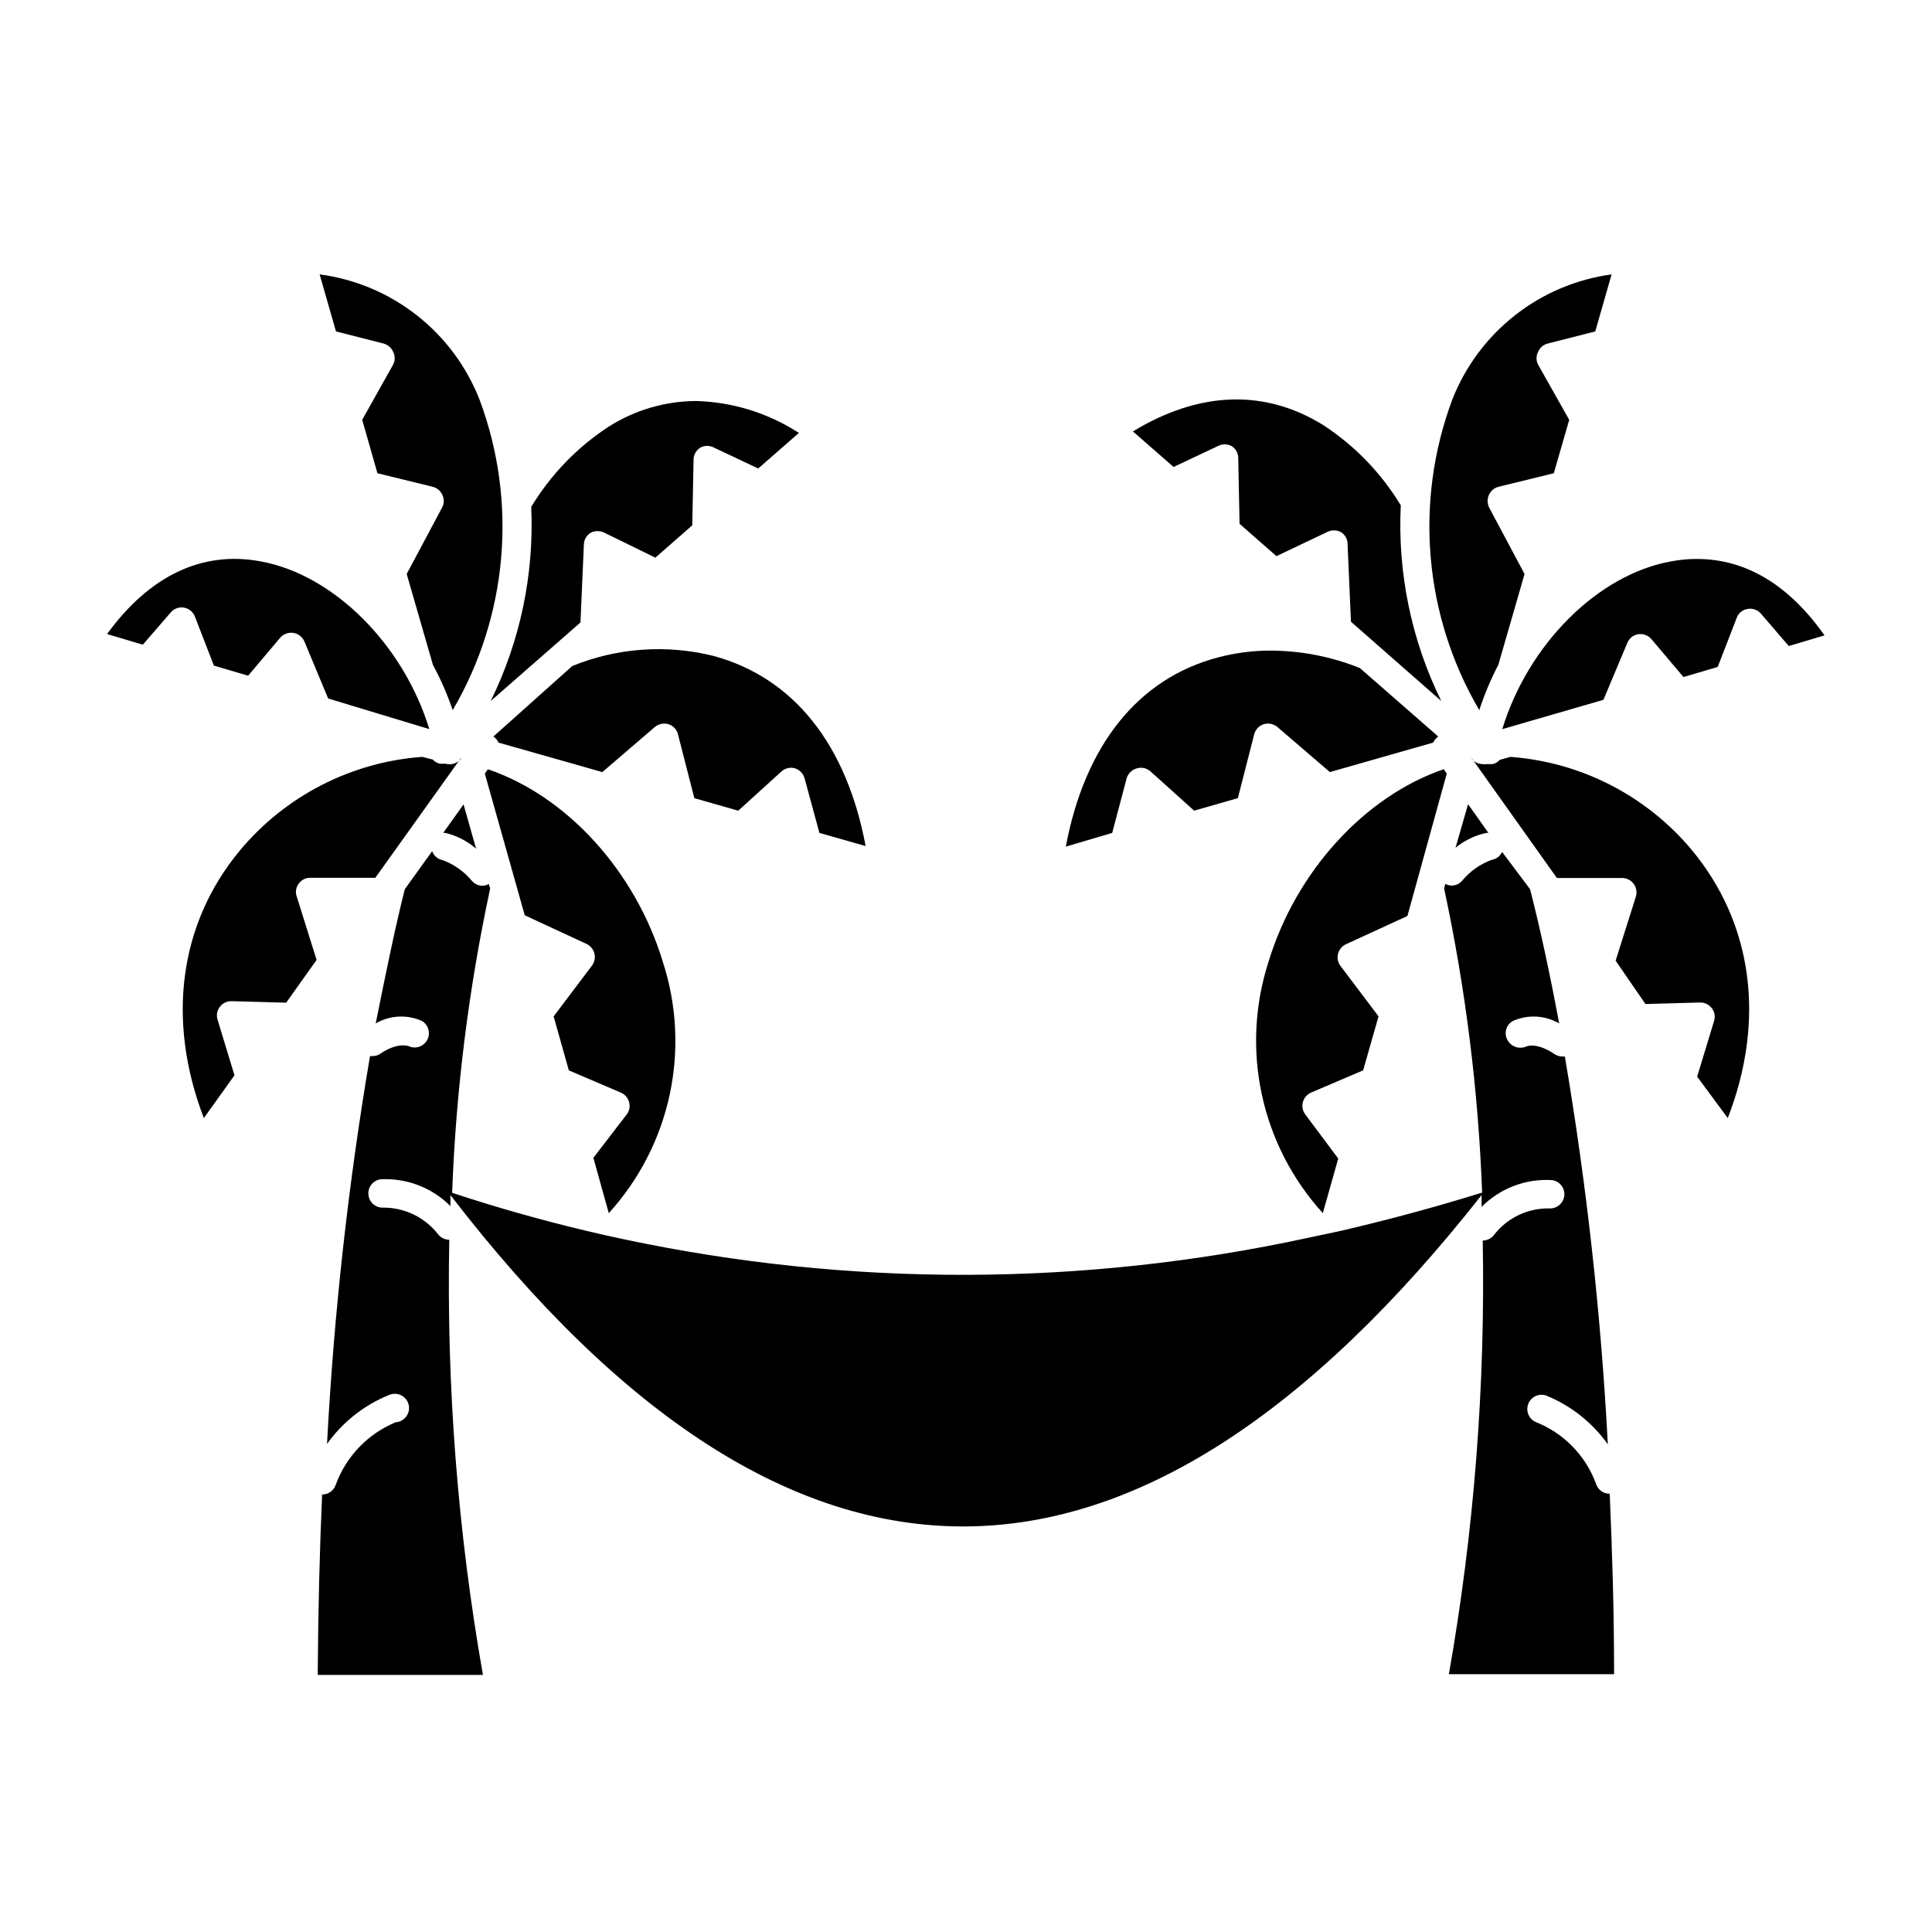 <?xml version="1.0" encoding="UTF-8"?>
<!-- Uploaded to: ICON Repo, www.svgrepo.com, Generator: ICON Repo Mixer Tools -->
<svg fill="#000000" width="800px" height="800px" version="1.1" viewBox="144 144 512 512" xmlns="http://www.w3.org/2000/svg">
 <g>
  <path d="m261.45 364.73c0.188-0.023 0.371-0.023 0.555 0 3.019 0.711 5.824 2.148 8.164 4.184l-3.324-11.738z"/>
  <path d="m274.75 339.19c0.598 0.398 1.07 0.957 1.363 1.613l27.508 7.809 13.906-11.941h-0.004c1.008-0.84 2.371-1.125 3.629-0.754 1.25 0.387 2.207 1.398 2.519 2.672l4.332 16.93 11.637 3.324 11.438-10.379v-0.004c0.965-0.883 2.316-1.207 3.578-0.855 1.254 0.398 2.219 1.402 2.57 2.672l3.93 14.457 12.242 3.477c-5.039-26.852-18.992-44.586-40.305-50.383v0.004c-12.445-3.106-25.555-2.168-37.434 2.668z"/>
  <path d="m273.29 347.86-0.805 1.16 10.578 37.535 16.176 7.504c1.121 0.449 1.965 1.406 2.273 2.578 0.309 1.172 0.043 2.422-0.715 3.367l-10.078 13.352 4.031 14.309 13.805 5.894 0.004-0.004c1.062 0.473 1.855 1.398 2.164 2.519 0.316 1.109 0.094 2.305-0.605 3.227l-8.867 11.535 4.082 14.66c8.039-8.836 13.602-19.641 16.125-31.32 2.519-11.676 1.91-23.812-1.766-35.18-7.305-24.184-25.492-44.035-46.402-51.137z"/>
  <path d="m266.19 344.83c0 0.25-0.25 0.504-0.453 0.707v-0.004c-0.977 0.906-2.352 1.23-3.629 0.859-0.25 0.02-0.504 0.02-0.754 0h-0.758c-0.738-0.156-1.41-0.543-1.914-1.109l-2.769-0.707c-18.828 1.367-36.289 10.332-48.367 24.84-16.121 19.445-19.445 45.039-9.523 70.887l8.113-11.336-4.484-14.762c-0.367-1.156-0.141-2.422 0.605-3.375 0.734-0.98 1.898-1.547 3.121-1.512l14.461 0.402 8.062-11.336-5.289-16.879h-0.004c-0.379-1.129-0.172-2.379 0.555-3.324 0.688-0.988 1.82-1.574 3.023-1.562h17.281z"/>
  <path d="m274.05 329.77 23.781-20.809 0.906-20.707v0.004c0.051-1.266 0.73-2.418 1.812-3.074 1.141-0.574 2.484-0.574 3.629 0l13.504 6.602 9.773-8.566 0.352-17.48h-0.004c0.039-1.281 0.719-2.457 1.816-3.125 1.117-0.602 2.461-0.602 3.578 0l11.738 5.543 10.781-9.422c-8.16-5.301-17.633-8.23-27.359-8.465-8.137 0.059-16.098 2.398-22.973 6.75-8.391 5.461-15.434 12.746-20.605 21.312 0.805 17.777-2.887 35.469-10.73 51.438z"/>
  <path d="m263.97 332.19c14.605-24.926 17.234-55.098 7.156-82.172-3.441-8.844-9.191-16.598-16.652-22.457-7.465-5.859-16.363-9.605-25.77-10.848l4.332 15.113 12.645 3.223 0.004 0.004c1.133 0.312 2.062 1.129 2.516 2.219 0.531 1.043 0.531 2.277 0 3.324l-8.211 14.66 4.031 14.156 14.609 3.578c1.137 0.27 2.086 1.051 2.57 2.117 0.531 1.043 0.531 2.277 0 3.324l-9.422 17.684 6.953 24.082c2.078 3.844 3.832 7.852 5.238 11.992z"/>
  <path d="m257.77 337.22c-6.801-22.27-25.191-40.859-44.637-44.438-15.516-2.922-29.523 3.777-40.758 19.246l9.473 2.82 7.457-8.613h-0.004c0.879-0.984 2.203-1.438 3.5-1.203 1.297 0.238 2.375 1.133 2.848 2.363l5.039 13 9.07 2.672 8.516-10.078h-0.004c0.867-0.992 2.18-1.469 3.477-1.262 1.301 0.203 2.402 1.059 2.922 2.269l6.297 15.113z"/>
  <path d="m539.25 371.89c-3 1.109-5.656 2.984-7.707 5.441-0.707 0.859-1.758 1.355-2.871 1.359-0.582-0.031-1.148-0.188-1.664-0.453l-0.301 1.211v-0.004c5.688 26.527 9.059 53.5 10.074 80.609-11.824 3.66-23.578 6.867-35.266 9.621-3.578 0.855-7.106 1.562-10.68 2.316v0.004c-59.746 12.98-121.56 13.137-181.37 0.453-3.359-0.707-6.719-1.461-10.078-2.266-11.891-2.82-23.746-6.18-35.57-10.078h0.004c1-27.109 4.371-54.082 10.074-80.609l-0.352-1.211v0.004c-0.516 0.266-1.082 0.422-1.664 0.453-1.113-0.004-2.164-0.5-2.871-1.359-2.051-2.457-4.707-4.336-7.707-5.441-1.281-0.234-2.34-1.141-2.773-2.367l-7.254 10.078c-2.621 10.43-5.039 22.32-7.707 35.57v-0.004c3.738-2.176 8.293-2.418 12.242-0.656 1.746 1.031 2.367 3.258 1.406 5.043-0.961 1.789-3.16 2.496-4.984 1.605-0.25 0-2.871-1.059-7.406 2.016-0.621 0.43-1.359 0.656-2.113 0.656h-0.656c-5.777 34.012-9.578 68.328-11.387 102.78 4.117-5.785 9.797-10.277 16.375-12.949 1.02-0.469 2.195-0.457 3.211 0.027 1.012 0.484 1.758 1.395 2.031 2.484 0.273 1.09 0.047 2.246-0.613 3.152-0.664 0.906-1.695 1.473-2.816 1.543-7.367 3.047-13.121 9.039-15.871 16.523-0.504 1.574-1.973 2.633-3.625 2.621-0.656 15.113-1.059 30.984-1.16 47.812h43.781v-0.004c-6.695-38.059-9.68-76.68-8.918-115.32-1.164-0.004-2.258-0.543-2.973-1.461-3.469-4.457-8.809-7.062-14.457-7.055-2.019 0.129-3.781-1.355-3.996-3.367-0.219-2.012 1.188-3.836 3.188-4.137 6.91-0.391 13.66 2.195 18.543 7.102v-2.922c90.688 117.79 181.62 116.38 273.27 0v3.125c4.879-4.906 11.629-7.492 18.539-7.106 1.004 0.102 1.926 0.602 2.562 1.387 0.633 0.785 0.926 1.793 0.812 2.797-0.262 2.059-2.117 3.531-4.18 3.324-5.656-0.031-11.004 2.574-14.461 7.055-0.715 0.918-1.809 1.457-2.973 1.461 0.711 38.504-2.293 76.988-8.969 114.92h43.781c0-16.828-0.504-32.695-1.16-47.812h0.004c-1.652 0.016-3.121-1.047-3.629-2.621-2.719-7.438-8.469-13.371-15.82-16.32-1.902-0.75-2.863-2.879-2.168-4.801 0.695-1.926 2.797-2.945 4.738-2.305 6.578 2.672 12.258 7.164 16.375 12.949-1.809-34.449-5.609-68.766-11.387-102.78-0.219 0.027-0.438 0.027-0.656 0-0.754 0-1.492-0.227-2.117-0.656-4.684-3.176-7.305-2.066-7.406-2.016h0.004c-1.871 0.852-4.078 0.102-5.039-1.711-0.484-0.859-0.602-1.879-0.328-2.828 0.277-0.945 0.922-1.742 1.789-2.211 3.949-1.762 8.504-1.52 12.242 0.656-2.469-13.25-5.039-25.191-7.707-35.57l-7.406-9.875c-0.535 1.129-1.59 1.922-2.824 2.117z"/>
  <path d="m529.73 368.66c2.363-1.945 5.164-3.293 8.16-3.93 0.184-0.023 0.371-0.023 0.555 0l-5.391-7.609z"/>
  <path d="m523.79 340.8c0.309-0.645 0.777-1.199 1.359-1.613l-20.758-18.137c-7.434-2.996-15.363-4.566-23.375-4.633-4.812-0.031-9.605 0.578-14.258 1.812-21.211 5.594-35.266 23.328-40.305 50.129l12.293-3.629 3.879-14.66c0.449-1.215 1.465-2.137 2.719-2.469 1.262-0.352 2.613-0.027 3.578 0.855l11.539 10.379 11.586-3.324 4.332-16.93v0.004c0.332-1.262 1.281-2.269 2.519-2.672 1.262-0.371 2.621-0.086 3.629 0.754l13.906 11.941z"/>
  <path d="m527.41 349.01-0.805-1.16c-20.809 7.106-39.094 26.957-46.402 50.938-3.703 11.398-4.324 23.57-1.805 35.285 2.523 11.719 8.098 22.555 16.164 31.418l4.082-14.461-8.766-11.738v0.004c-0.676-0.938-0.895-2.129-0.59-3.246 0.305-1.113 1.094-2.031 2.152-2.5l13.805-5.894 4.082-14.309-10.078-13.352v0.004c-0.707-0.918-0.949-2.109-0.656-3.227 0.281-1.105 1.035-2.027 2.066-2.519l16.324-7.508z"/>
  <path d="m544.24 344.58-2.82 0.805v0.004c-0.484 0.562-1.137 0.953-1.863 1.105h-0.809c-0.25 0.023-0.504 0.023-0.754 0-0.367 0.051-0.742 0.051-1.109 0-0.938-0.004-1.836-0.367-2.519-1.008-0.195-0.199-0.352-0.441-0.453-0.703l22.672 31.891h17.281c1.23 0.004 2.383 0.594 3.102 1.594 0.719 0.996 0.914 2.277 0.527 3.445l-5.34 16.879 7.906 11.484 14.461-0.402c1.223-0.023 2.383 0.539 3.125 1.512 0.746 0.957 0.969 2.219 0.602 3.375l-4.484 14.762 8.113 10.984c10.078-25.996 6.602-51.59-9.523-71.039-12.031-14.406-29.391-23.316-48.113-24.688z"/>
  <path d="m525.95 329.77c-7.91-16.09-11.605-33.93-10.73-51.84-5.172-8.566-12.215-15.855-20.605-21.312-15.516-9.574-32.797-8.969-50.383 1.715l10.781 9.422 11.738-5.543h0.004c1.133-0.602 2.492-0.602 3.625 0 1.086 0.672 1.75 1.848 1.766 3.125l0.352 17.48 9.773 8.566 13.453-6.398c1.121-0.574 2.453-0.574 3.578 0 1.102 0.633 1.789 1.801 1.812 3.07l0.906 20.707z"/>
  <path d="m536.03 332.19c1.34-4.133 3.027-8.145 5.039-11.992l6.953-24.082-9.422-17.684c-0.48-1.059-0.48-2.269 0-3.324 0.492-1.059 1.438-1.832 2.566-2.117l14.609-3.578 4.082-14.156-8.262-14.66c-0.527-1.047-0.527-2.281 0-3.324 0.453-1.09 1.383-1.906 2.519-2.219l12.645-3.223 4.332-15.113 0.004-0.004c-9.379 1.273-18.242 5.031-25.676 10.891-7.434 5.856-13.164 13.594-16.594 22.414-10.062 27.082-7.418 57.254 7.203 82.172z"/>
  <path d="m593.71 292.13c-2.336-0.004-4.664 0.219-6.953 0.656-19.547 3.578-37.836 22.168-44.637 44.438l26.801-7.762 6.348-15.113c0.488-1.211 1.582-2.074 2.871-2.269 1.301-0.203 2.613 0.273 3.477 1.262l8.516 10.078 9.07-2.672 5.039-13h-0.004c0.449-1.258 1.551-2.168 2.871-2.367 1.309-0.254 2.652 0.207 3.527 1.211l7.406 8.613 9.473-2.82c-9.523-13.504-20.961-20.254-33.805-20.254z"/>
 </g>
</svg>